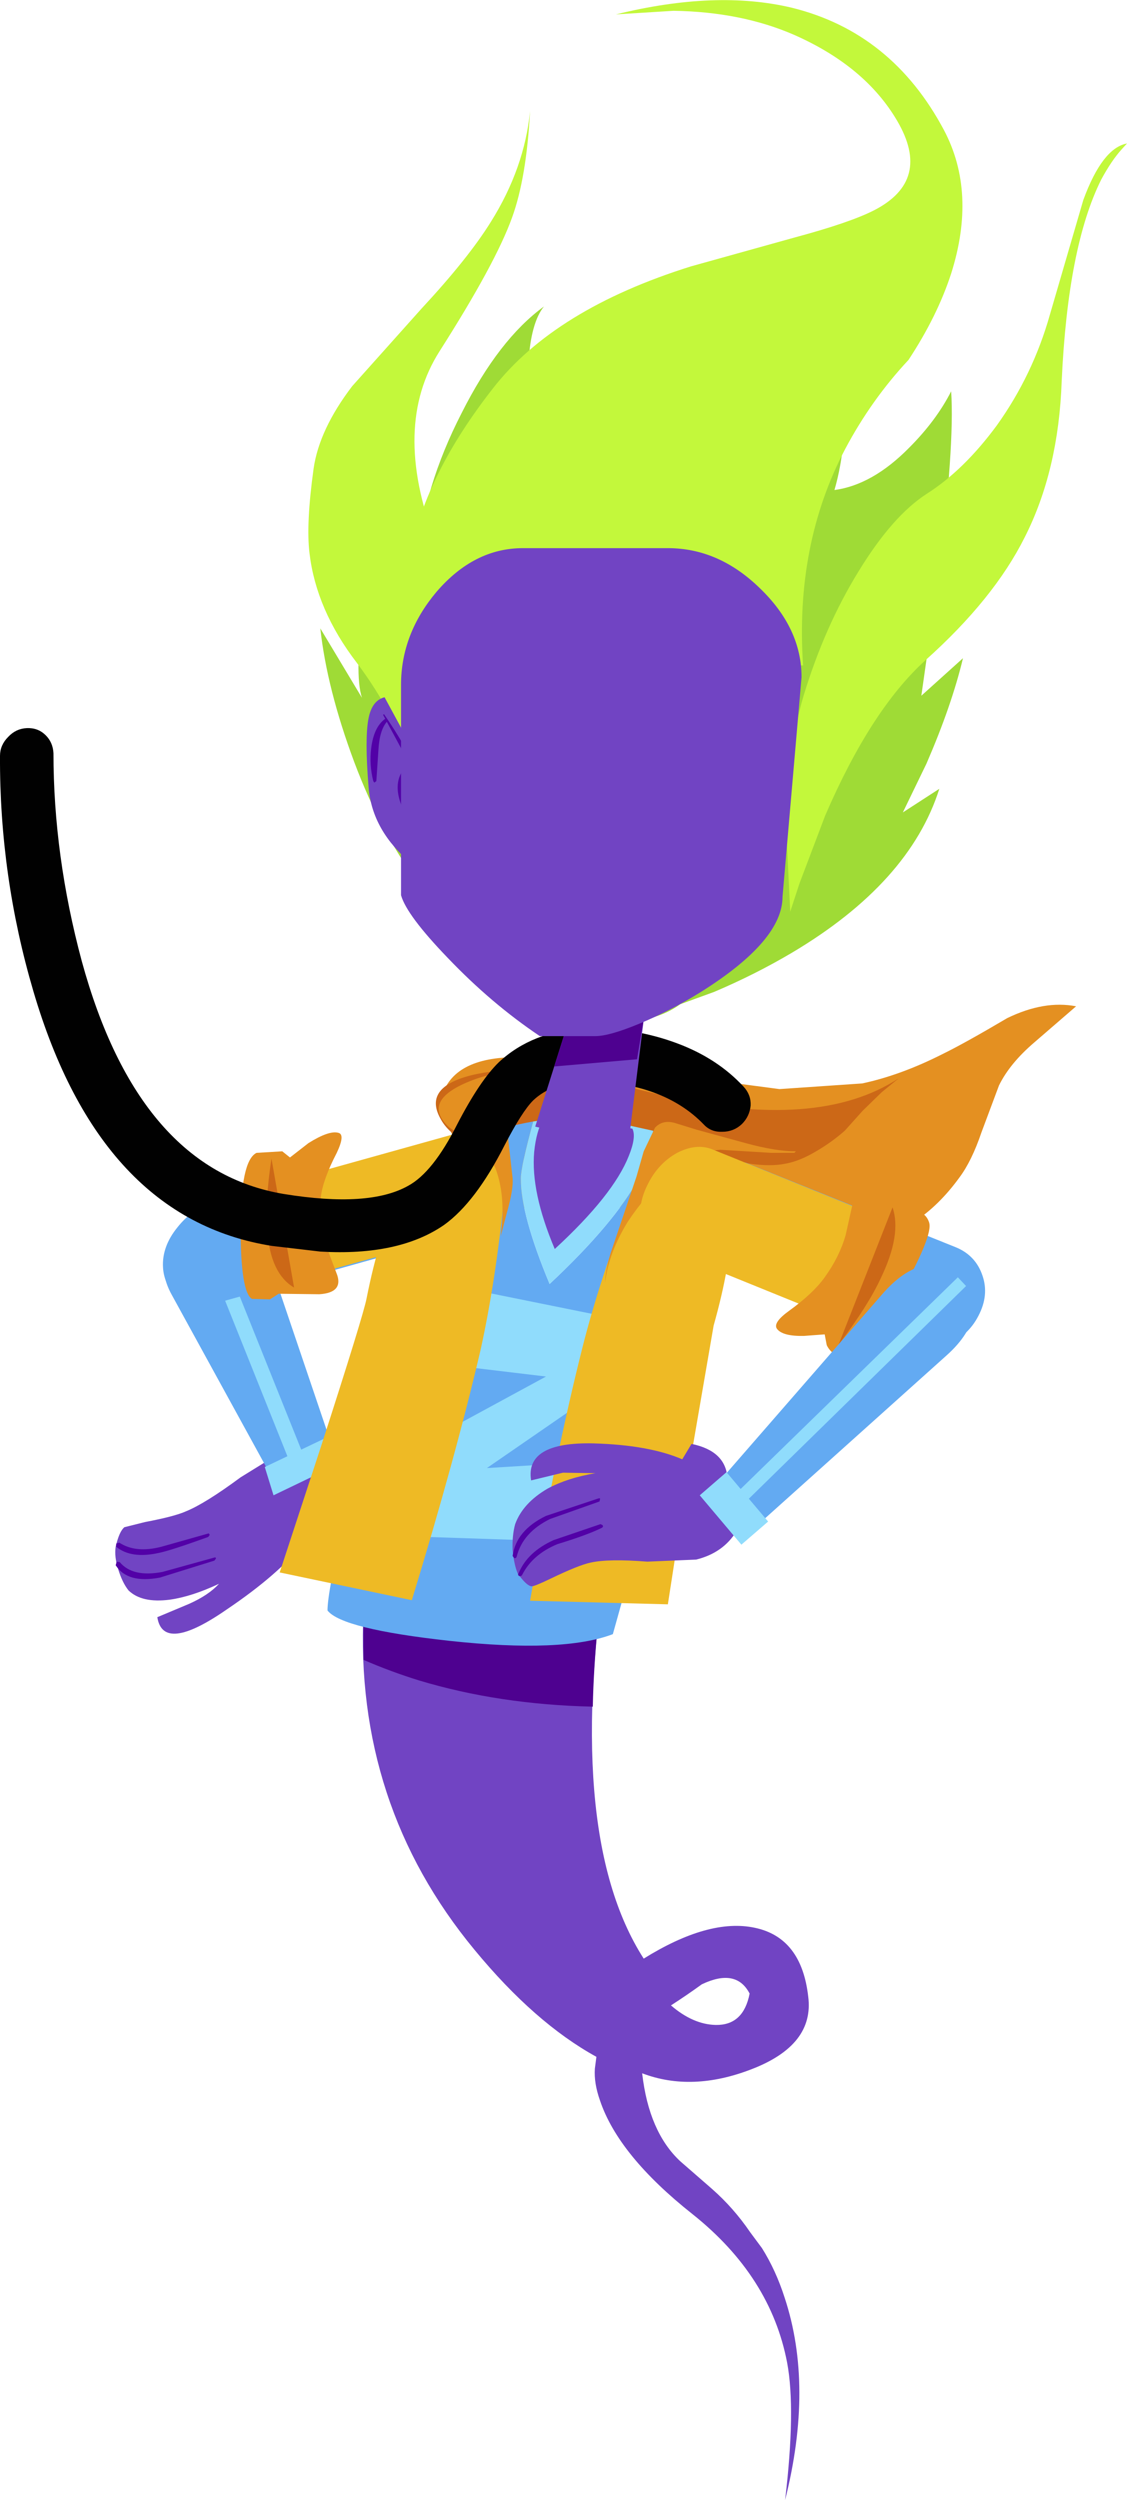 <?xml version="1.0" encoding="UTF-8" standalone="no"?>
<svg xmlns:xlink="http://www.w3.org/1999/xlink" height="243.1px" width="109.6px" xmlns="http://www.w3.org/2000/svg">
  <g transform="matrix(1.0, 0.0, 0.0, 1.0, 92.6, 232.75)">
    <path d="M-59.5 -87.1 Q-58.7 -84.75 -61.65 -82.1 -62.3 -82.4 -62.95 -82.85 -65.5 -79.65 -70.55 -76.25 -76.75 -71.95 -77.3 -75.5 L-74.2 -76.8 Q-72.3 -77.65 -71.3 -78.75 -73.95 -77.5 -76.1 -77.2 -78.8 -76.85 -80.1 -78.1 -80.7 -78.85 -81.1 -80.15 -81.5 -81.4 -81.35 -82.35 -81.0 -83.85 -80.5 -84.25 L-78.5 -84.75 Q-75.6 -85.3 -74.5 -85.8 -72.65 -86.55 -69.2 -89.1 L-64.75 -91.85 Q-62.05 -92.9 -60.15 -91.9 L-59.5 -87.1" fill="#7144c3" fill-rule="evenodd" stroke="none"/>
    <path d="M-72.3 -83.65 L-72.2 -83.5 -72.35 -83.3 Q-76.1 -81.95 -77.15 -81.75 -79.85 -81.15 -81.3 -82.35 L-81.3 -82.65 -81.0 -82.75 Q-79.4 -81.7 -76.9 -82.35 L-72.3 -83.65" fill="#5201a7" fill-rule="evenodd" stroke="none"/>
    <path d="M-71.75 -81.3 Q-71.6 -81.35 -71.6 -81.2 L-71.75 -81.0 -77.05 -79.35 Q-80.2 -78.75 -81.35 -80.55 L-81.25 -80.9 -80.95 -80.85 Q-79.7 -79.35 -76.8 -79.9 L-71.75 -81.3" fill="#5201a7" fill-rule="evenodd" stroke="none"/>
    <path d="M-59.5 -90.4 Q-59.5 -91.6 -60.55 -92.25 -61.55 -92.9 -62.95 -92.55 -64.3 -92.2 -65.25 -91.05 -66.25 -89.9 -66.2 -88.6 -66.15 -87.35 -65.15 -86.7 -64.15 -86.05 -62.75 -86.4 -61.4 -86.75 -60.4 -87.95 -59.45 -89.1 -59.5 -90.4" fill="#7144c3" fill-rule="evenodd" stroke="none"/>
    <path d="M-62.6 -89.1 Q-61.45 -89.75 -60.9 -90.95 -60.35 -92.1 -60.65 -93.15 L-67.0 -111.9 Q-67.85 -114.4 -69.7 -115.05 -71.4 -115.6 -73.6 -114.45 -75.75 -113.2 -76.4 -111.2 -77.15 -109.1 -75.9 -106.85 L-66.55 -89.8 Q-66.0 -88.85 -64.9 -88.65 -63.75 -88.45 -62.6 -89.1" fill="#63aaf2" fill-rule="evenodd" stroke="none"/>
    <path d="M-64.45 -90.65 L-63.15 -91.4 -72.5 -114.7 -73.8 -114.0 -64.45 -90.65" fill="#90dcfc" fill-rule="evenodd" stroke="none"/>
    <path d="M-66.0 -87.35 L-59.35 -90.55 -60.15 -93.3 -66.85 -90.1 -66.0 -87.35" fill="#90dcfc" fill-rule="evenodd" stroke="none"/>
    <path d="M-47.9 -122.5 L-71.65 -115.95 Q-73.85 -115.3 -75.35 -113.4 -76.85 -111.55 -76.75 -109.55 -76.65 -107.55 -75.0 -106.55 -73.35 -105.55 -71.15 -106.15 L-47.45 -112.8 Q-45.3 -113.4 -43.75 -115.25 -42.25 -117.1 -42.4 -119.15 -42.5 -121.1 -44.15 -122.15 -45.8 -123.15 -47.9 -122.5" fill="#63aaf2" fill-rule="evenodd" stroke="none"/>
    <path d="M-67.75 -115.65 Q-69.1 -113.85 -68.95 -111.85 -68.85 -109.85 -67.5 -108.75 -66.05 -107.75 -64.2 -108.25 L-43.95 -113.85 Q-42.05 -114.4 -40.8 -116.2 -39.55 -118.0 -39.6 -120.0 -39.75 -122.05 -41.1 -123.1 -42.55 -124.1 -44.4 -123.6 L-64.65 -117.95 Q-66.5 -117.45 -67.75 -115.65" fill="#eeba25" fill-rule="evenodd" stroke="none"/>
    <path d="M-69.2 -113.4 Q-69.2 -107.1 -68.1 -106.45 L-66.35 -106.4 -65.5 -106.95 -61.55 -106.9 Q-59.25 -107.05 -59.8 -108.75 L-61.1 -112.2 Q-61.65 -114.05 -61.4 -116.35 -61.2 -118.05 -59.85 -120.65 -59.0 -122.45 -59.7 -122.6 -60.6 -122.85 -62.6 -121.6 L-64.4 -120.2 -65.15 -120.8 -67.65 -120.65 Q-69.2 -119.9 -69.2 -113.4" fill="#e49021" fill-rule="evenodd" stroke="none"/>
    <path d="M-66.2 -120.1 Q-66.85 -115.8 -66.6 -113.05 -66.3 -108.9 -64.0 -107.55 L-66.2 -120.1" fill="#cc6817" fill-rule="evenodd" stroke="none"/>
    <path d="M-9.05 -111.85 Q-3.25 -112.8 0.7 -118.25 1.9 -119.85 2.85 -122.65 L4.55 -127.2 Q5.6 -129.35 8.0 -131.4 L12.05 -134.9 Q8.95 -135.5 5.35 -133.75 1.2 -131.3 -0.95 -130.25 -5.0 -128.2 -8.75 -127.4 L-16.8 -126.85 -29.3 -128.5 -41.85 -129.95 Q-48.35 -130.1 -49.6 -126.25 -49.9 -125.15 -49.35 -124.0 L-48.4 -121.95 -47.35 -121.4 Q-45.25 -117.2 -33.45 -115.4 L-26.5 -114.9 Q-22.45 -114.65 -19.75 -113.45 -14.05 -110.95 -9.05 -111.85" fill="#e49021" fill-rule="evenodd" stroke="none"/>
    <path d="M-6.85 -126.55 L-5.2 -127.9 Q-13.05 -122.75 -27.95 -126.2 L-35.1 -127.9 -42.45 -128.75 Q-45.85 -128.6 -47.9 -127.85 -51.25 -126.6 -49.75 -123.95 -48.0 -120.65 -39.75 -119.85 L-36.9 -119.5 Q-35.25 -119.45 -34.45 -120.2 -33.3 -121.3 -32.4 -121.55 -31.75 -121.75 -30.0 -121.55 L-23.15 -120.3 -19.7 -119.6 Q-17.65 -119.3 -16.2 -119.6 -14.8 -119.85 -13.15 -120.85 -11.7 -121.7 -10.45 -122.8 L-8.7 -124.75 -6.85 -126.55" fill="#cc6817" fill-rule="evenodd" stroke="none"/>
    <path d="M-19.7 -38.9 Q-20.3 -35.8 -23.0 -35.85 -25.2 -35.9 -27.35 -37.75 -25.8 -38.75 -24.35 -39.8 -21.0 -41.4 -19.7 -38.9 M-33.35 -82.95 L-56.4 -82.95 -57.25 -76.1 Q-58.15 -57.3 -46.45 -43.15 -40.6 -36.05 -34.6 -32.75 L-34.75 -31.6 Q-34.85 -30.2 -34.25 -28.5 -32.45 -23.15 -25.25 -17.45 -17.65 -11.4 -16.05 -3.0 -15.2 1.55 -16.25 10.35 -13.45 -0.75 -16.3 -9.35 -17.15 -12.0 -18.5 -14.15 L-19.65 -15.7 Q-21.25 -18.05 -23.35 -19.9 L-26.45 -22.6 Q-29.5 -25.45 -30.15 -31.15 -25.3 -29.3 -19.5 -31.55 -13.4 -33.9 -14.0 -38.6 -14.65 -44.35 -19.2 -45.3 -23.65 -46.25 -30.0 -42.3 -37.95 -54.7 -33.35 -82.95" fill="#7144c3" fill-rule="evenodd" stroke="none"/>
    <path d="M-33.4 -82.6 L-34.6 -82.95 -56.4 -82.95 -57.25 -76.1 -57.25 -71.35 Q-54.6 -70.2 -51.85 -69.35 -44.05 -67.0 -34.95 -66.8 -34.8 -74.15 -33.4 -82.6" fill="#4e0190" fill-rule="evenodd" stroke="none"/>
    <path d="M-33.35 -82.95 L-34.6 -82.95 -33.4 -82.6 -33.35 -82.95" fill="#702faf" fill-rule="evenodd" stroke="none"/>
    <path d="M-22.9 -110.65 Q-21.75 -116.0 -23.65 -119.05 -25.2 -121.5 -29.1 -122.8 -28.95 -121.0 -30.45 -118.2 -32.9 -113.75 -39.15 -107.9 -41.95 -114.6 -41.95 -118.15 -41.95 -119.3 -40.75 -123.7 -43.8 -123.15 -46.1 -122.3 -49.2 -121.15 -55.2 -100.3 L-59.1 -85.05 Q-60.75 -77.95 -60.75 -76.15 -59.35 -74.35 -48.9 -73.2 -37.85 -72.0 -33.0 -73.85 L-28.7 -89.25 Q-24.15 -104.6 -22.9 -110.65" fill="#63aaf2" fill-rule="evenodd" stroke="none"/>
    <path d="M-30.45 -118.2 Q-28.95 -121.0 -29.1 -122.8 L-35.45 -124.2 -37.35 -124.2 -40.75 -123.7 Q-41.95 -119.3 -41.95 -118.15 -41.95 -114.6 -39.15 -107.9 -32.9 -113.75 -30.45 -118.2" fill="#90dcfc" fill-rule="evenodd" stroke="none"/>
    <path d="M-35.9 -82.8 L-55.6 -83.45 -53.5 -91.3 -39.5 -98.9 -50.35 -100.2 -48.4 -107.7 -30.85 -104.15 -32.85 -98.55 -45.25 -90.0 -34.6 -90.65 -35.9 -82.8" fill="#90dcfc" fill-rule="evenodd" stroke="none"/>
    <path d="M-31.45 -120.35 Q-30.7 -122.2 -31.1 -123.0 L-35.4 -123.75 -39.75 -124.0 Q-40.45 -122.75 -40.65 -120.75 -41.0 -116.85 -38.65 -111.3 -32.95 -116.55 -31.45 -120.35" fill="#7144c3" fill-rule="evenodd" stroke="none"/>
    <path d="M-52.7 -144.45 L-52.75 -144.3 -52.6 -144.25 -41.35 -144.95 Q-37.15 -145.0 -30.05 -144.65 -29.85 -144.65 -29.8 -144.9 L-30.0 -145.15 -35.7 -145.55 -41.45 -145.4 -47.1 -145.25 -52.7 -144.45" fill="#5201a7" fill-rule="evenodd" stroke="none"/>
    <path d="M-28.3 -123.3 L-31.15 -116.45 Q-34.3 -108.3 -35.95 -101.75 -38.6 -91.25 -41.05 -77.1 L-27.65 -76.75 -25.7 -89.35 -23.2 -103.85 Q-21.5 -109.9 -21.5 -113.65 -21.5 -121.85 -28.3 -123.3" fill="#eeba25" fill-rule="evenodd" stroke="none"/>
    <path d="M-43.05 -123.7 Q-50.1 -123.85 -53.95 -116.1 -55.7 -112.8 -56.95 -106.5 -57.25 -104.9 -61.35 -92.2 L-65.4 -79.85 -52.55 -77.15 Q-48.3 -91.05 -45.85 -101.55 -44.4 -108.15 -43.55 -116.55 L-43.05 -123.7" fill="#eeba25" fill-rule="evenodd" stroke="none"/>
    <path d="M-42.7 -126.3 L-43.0 -128.05 Q-44.1 -128.75 -46.95 -127.6 -51.65 -125.7 -48.95 -123.15 -44.9 -120.4 -44.4 -119.1 -43.45 -116.55 -43.85 -113.1 L-43.9 -112.55 -43.3 -114.85 Q-42.65 -117.15 -42.75 -118.2 L-43.25 -122.65 Q-43.45 -125.7 -42.7 -126.3" fill="#e49021" fill-rule="evenodd" stroke="none"/>
    <path d="M-15.2 -120.8 Q-17.2 -120.8 -20.1 -121.6 L-24.85 -122.9 -26.95 -123.55 Q-28.15 -123.9 -28.9 -123.1 L-30.0 -120.8 -30.7 -118.35 -32.2 -113.9 -33.2 -110.95 Q-33.75 -109.15 -33.75 -108.0 -33.45 -110.85 -31.55 -113.95 -29.8 -116.6 -27.25 -118.95 -25.15 -120.75 -22.55 -120.95 L-17.6 -120.65 -15.35 -120.65 -15.2 -120.8" fill="#e49021" fill-rule="evenodd" stroke="none"/>
    <path d="M-24.95 -110.15 L-4.5 -101.9 -0.5 -102.0 Q1.55 -102.85 2.55 -104.8 3.6 -106.8 2.95 -108.7 2.3 -110.65 0.4 -111.45 L-20.1 -119.7 -24.1 -119.6 Q-26.15 -118.75 -27.15 -116.8 -28.2 -114.8 -27.5 -112.9 -26.85 -111.0 -24.95 -110.15" fill="#63aaf2" fill-rule="evenodd" stroke="none"/>
    <path d="M-28.25 -111.4 L-11.5 -104.6 Q-9.95 -104.0 -8.1 -104.95 -6.25 -105.95 -5.3 -107.9 -4.25 -109.9 -4.65 -111.75 -5.0 -113.6 -6.55 -114.2 L-23.35 -121.0 Q-24.9 -121.6 -26.75 -120.65 -28.55 -119.65 -29.55 -117.7 -30.6 -115.7 -30.25 -113.85 -29.8 -112.0 -28.25 -111.4" fill="#eeba25" fill-rule="evenodd" stroke="none"/>
    <path d="M-4.35 -114.95 L-7.2 -117.45 Q-8.95 -118.75 -9.45 -116.75 L-10.35 -112.7 Q-10.95 -110.55 -12.4 -108.55 -13.5 -107.0 -15.85 -105.3 -17.45 -104.15 -17.05 -103.55 -16.5 -102.8 -14.4 -102.85 L-12.4 -103.0 -12.2 -101.95 Q-11.7 -100.9 -10.3 -100.65 -8.75 -100.3 -5.25 -106.55 -1.8 -112.65 -2.25 -113.9 -2.55 -114.8 -3.5 -115.0 L-4.35 -114.95" fill="#e49021" fill-rule="evenodd" stroke="none"/>
    <path d="M-11.05 -102.0 Q-8.2 -105.75 -6.95 -108.45 -4.9 -112.7 -5.8 -115.35 L-11.05 -102.0" fill="#cc6817" fill-rule="evenodd" stroke="none"/>
    <path d="M-21.85 -88.9 Q-21.95 -91.65 -25.35 -92.35 L-26.25 -90.85 Q-29.5 -92.25 -34.9 -92.4 -41.55 -92.55 -40.95 -88.8 L-37.85 -89.55 -34.7 -89.5 Q-37.4 -89.05 -39.35 -88.0 -41.75 -86.6 -42.5 -84.55 -42.8 -83.45 -42.75 -82.05 -42.6 -80.55 -42.25 -79.75 -41.4 -78.55 -40.9 -78.5 -40.6 -78.5 -39.05 -79.25 -36.35 -80.55 -35.2 -80.8 -33.45 -81.2 -29.65 -80.9 L-24.9 -81.1 Q-22.25 -81.75 -20.95 -83.9 L-21.85 -88.9" fill="#7144c3" fill-rule="evenodd" stroke="none"/>
    <path d="M-34.05 -84.2 Q-33.9 -84.3 -34.0 -84.45 L-34.2 -84.55 -38.75 -83.0 Q-41.3 -81.85 -42.15 -79.8 -42.3 -79.6 -42.1 -79.5 -41.9 -79.45 -41.8 -79.65 -40.8 -81.6 -38.4 -82.6 -35.45 -83.5 -34.05 -84.2" fill="#5201a7" fill-rule="evenodd" stroke="none"/>
    <path d="M-34.3 -86.75 L-34.25 -86.95 Q-34.2 -87.1 -34.4 -87.05 L-39.5 -85.35 Q-42.4 -83.95 -42.75 -81.45 L-42.6 -81.25 Q-42.4 -81.2 -42.35 -81.4 -41.75 -83.75 -39.1 -85.05 L-34.3 -86.75" fill="#5201a7" fill-rule="evenodd" stroke="none"/>
    <path d="M-23.15 -86.9 Q-23.15 -85.75 -22.35 -84.95 -21.5 -84.2 -20.3 -84.25 -19.1 -84.3 -18.1 -85.2 L-0.55 -100.95 Q1.8 -103.05 2.1 -105.2 2.45 -107.2 0.9 -108.6 -0.6 -110.05 -2.65 -109.7 -4.75 -109.3 -6.85 -106.85 L-22.3 -89.1 Q-23.1 -88.15 -23.15 -86.9" fill="#63aaf2" fill-rule="evenodd" stroke="none"/>
    <path d="M-21.05 -87.5 L-20.15 -86.65 1.35 -107.7 0.55 -108.55 -21.05 -87.5" fill="#90dcfc" fill-rule="evenodd" stroke="none"/>
    <path d="M-21.95 -89.6 L-24.55 -87.35 -20.5 -82.55 -17.9 -84.8 -21.95 -89.6" fill="#90dcfc" fill-rule="evenodd" stroke="none"/>
    <path d="M-92.6 -159.25 Q-92.65 -147.55 -89.35 -136.35 -82.85 -114.25 -66.15 -111.6 L-61.45 -111.05 Q-53.8 -110.6 -49.4 -113.65 -46.35 -115.85 -43.55 -121.35 -41.85 -124.65 -40.75 -125.75 -38.95 -127.45 -35.7 -127.65 -28.1 -127.5 -24.15 -123.4 -23.45 -122.65 -22.35 -122.7 -21.25 -122.7 -20.45 -123.45 -19.7 -124.2 -19.6 -125.25 -19.55 -126.3 -20.3 -127.1 -22.85 -129.85 -26.75 -131.3 -30.6 -132.75 -35.4 -132.85 L-35.6 -132.8 Q-40.85 -132.5 -44.1 -129.45 -45.95 -127.65 -48.15 -123.4 -50.5 -118.75 -52.9 -117.45 -56.7 -115.3 -65.0 -116.65 -79.1 -119.0 -84.65 -139.3 -87.4 -149.55 -87.4 -159.5 -87.45 -160.55 -88.15 -161.25 -88.9 -162.0 -90.0 -161.95 -91.05 -161.9 -91.8 -161.1 -92.6 -160.3 -92.6 -159.25" fill="#010101" fill-rule="evenodd" stroke="none"/>
    <path d="M-29.95 -133.95 L-36.35 -136.5 -40.55 -123.2 -31.55 -121.05 -29.95 -133.95" fill="#7144c3" fill-rule="evenodd" stroke="none"/>
    <path d="M-29.95 -133.95 L-36.35 -136.5 -38.7 -129.05 -30.65 -129.75 -29.95 -133.95" fill="#4e0190" fill-rule="evenodd" stroke="none"/>
    <path d="M-57.25 -174.35 Q-58.15 -167.15 -57.4 -164.9 L-61.45 -171.65 Q-60.8 -165.75 -58.15 -158.65 -52.8 -144.4 -42.6 -138.2 -37.3 -132.75 -31.35 -133.4 -28.35 -133.7 -26.45 -135.1 L-23.15 -136.3 Q-19.15 -138.0 -15.6 -140.1 -4.15 -146.9 -1.25 -156.05 L-4.8 -153.75 -2.5 -158.5 Q-0.05 -164.15 1.05 -168.75 L-3.0 -165.1 -1.35 -176.7 Q0.25 -189.4 -0.1 -194.7 -1.55 -191.85 -4.2 -189.2 -7.75 -185.6 -11.45 -185.1 -10.1 -189.75 -10.55 -195.85 -10.75 -198.95 -11.25 -201.05 L-26.45 -190.5 -24.35 -204.7 -31.7 -199.9 Q-39.55 -194.3 -41.85 -190.1 -41.6 -191.35 -41.2 -197.6 -40.95 -201.4 -39.7 -202.95 -44.1 -199.75 -47.7 -192.6 -51.45 -185.3 -52.0 -178.35 L-52.8 -168.3 -52.95 -165.3 -56.25 -181.05 -57.25 -174.35" fill="#9fdb36" fill-rule="evenodd" stroke="none"/>
    <path d="M9.5 -202.15 Q7.85 -196.3 4.35 -191.4 1.15 -187.05 -2.45 -184.75 -5.8 -182.6 -9.1 -177.2 -12.4 -171.85 -14.45 -165.1 -16.15 -159.45 -16.1 -151.2 L-15.75 -144.1 -14.85 -146.85 -12.35 -153.45 Q-7.9 -163.75 -2.6 -168.55 4.05 -174.5 7.05 -180.5 10.35 -187.0 10.65 -195.7 11.25 -208.8 14.5 -215.3 15.5 -217.15 16.5 -218.25 L17.0 -218.8 Q14.6 -218.35 12.75 -213.3 L9.5 -202.15" fill="#c3f83b" fill-rule="evenodd" stroke="none"/>
    <path d="M-58.35 -195.2 Q-61.55 -191.0 -62.1 -187.2 -62.85 -181.8 -62.5 -178.95 -61.85 -173.45 -57.9 -168.3 -54.15 -163.35 -51.4 -156.0 L-49.4 -149.6 -46.9 -158.85 Q-44.55 -168.3 -44.8 -169.35 L-46.8 -172.95 Q-49.0 -176.85 -50.3 -180.2 -54.5 -191.3 -49.85 -198.6 -44.4 -207.15 -42.8 -211.6 -41.4 -215.45 -41.05 -221.95 -41.6 -216.4 -44.85 -211.2 -47.05 -207.65 -51.6 -202.75 L-58.35 -195.2" fill="#c3f83b" fill-rule="evenodd" stroke="none"/>
    <path d="M-15.35 -229.35 Q-8.45 -226.3 -5.35 -221.0 -1.95 -215.2 -7.6 -212.3 -9.95 -211.1 -15.35 -209.65 L-25.4 -206.85 Q-38.65 -202.7 -44.65 -195.0 -51.15 -186.7 -52.65 -179.05 -53.35 -175.6 -53.0 -167.3 L-14.5 -168.05 Q-15.3 -179.8 -10.4 -189.1 -7.85 -193.9 -4.25 -197.75 -1.45 -202.0 -0.1 -206.15 2.4 -214.05 -0.8 -220.1 -5.85 -229.6 -15.6 -232.0 -22.95 -233.75 -32.7 -231.35 L-27.1 -231.7 Q-20.5 -231.6 -15.35 -229.35" fill="#c3f83b" fill-rule="evenodd" stroke="none"/>
    <path d="M-55.2 -164.95 Q-56.4 -164.65 -56.75 -162.95 -57.15 -161.0 -56.75 -156.15 -56.4 -151.95 -52.55 -148.75 L-49.9 -146.9 -48.75 -146.35 -48.7 -148.25 Q-48.8 -150.6 -49.35 -152.8 -49.9 -154.95 -52.6 -160.15 L-55.2 -164.95" fill="#7144c3" fill-rule="evenodd" stroke="none"/>
    <path d="M-55.25 -163.3 L-55.35 -163.25 -53.25 -159.35 Q-52.15 -157.55 -51.65 -156.15 L-51.7 -156.25 -53.4 -157.6 -53.6 -157.55 Q-54.45 -155.95 -53.1 -153.45 -52.05 -151.3 -50.4 -150.0 L-50.25 -150.0 -50.2 -150.1 Q-50.4 -150.75 -51.1 -151.55 L-52.1 -152.85 -52.95 -154.15 -53.55 -155.6 -51.55 -155.55 -51.15 -154.5 -50.95 -154.35 Q-50.8 -154.4 -50.8 -154.55 L-50.95 -155.05 -51.05 -155.3 Q-52.2 -158.85 -55.25 -163.3" fill="#5201a7" fill-rule="evenodd" stroke="none"/>
    <path d="M-54.95 -162.6 L-54.95 -162.8 -55.15 -162.85 Q-56.25 -162.05 -56.5 -160.0 -56.7 -158.4 -56.3 -156.8 L-56.2 -156.65 -56.0 -156.8 -55.8 -159.8 Q-55.7 -161.75 -54.95 -162.6" fill="#5201a7" fill-rule="evenodd" stroke="none"/>
    <path d="M-18.7 -175.55 Q-14.65 -171.65 -14.65 -166.9 L-16.5 -145.55 Q-16.5 -141.3 -24.35 -136.35 -27.3 -134.5 -30.45 -133.2 -33.35 -132.0 -34.7 -132.0 L-40.1 -132.0 Q-44.8 -135.15 -49.05 -139.6 -53.05 -143.75 -53.6 -145.7 L-53.6 -166.15 Q-53.6 -171.1 -50.15 -175.2 -46.5 -179.45 -41.75 -179.45 L-27.65 -179.45 Q-22.7 -179.45 -18.7 -175.55" fill="#7144c3" fill-rule="evenodd" stroke="none"/>
  </g>
</svg>
